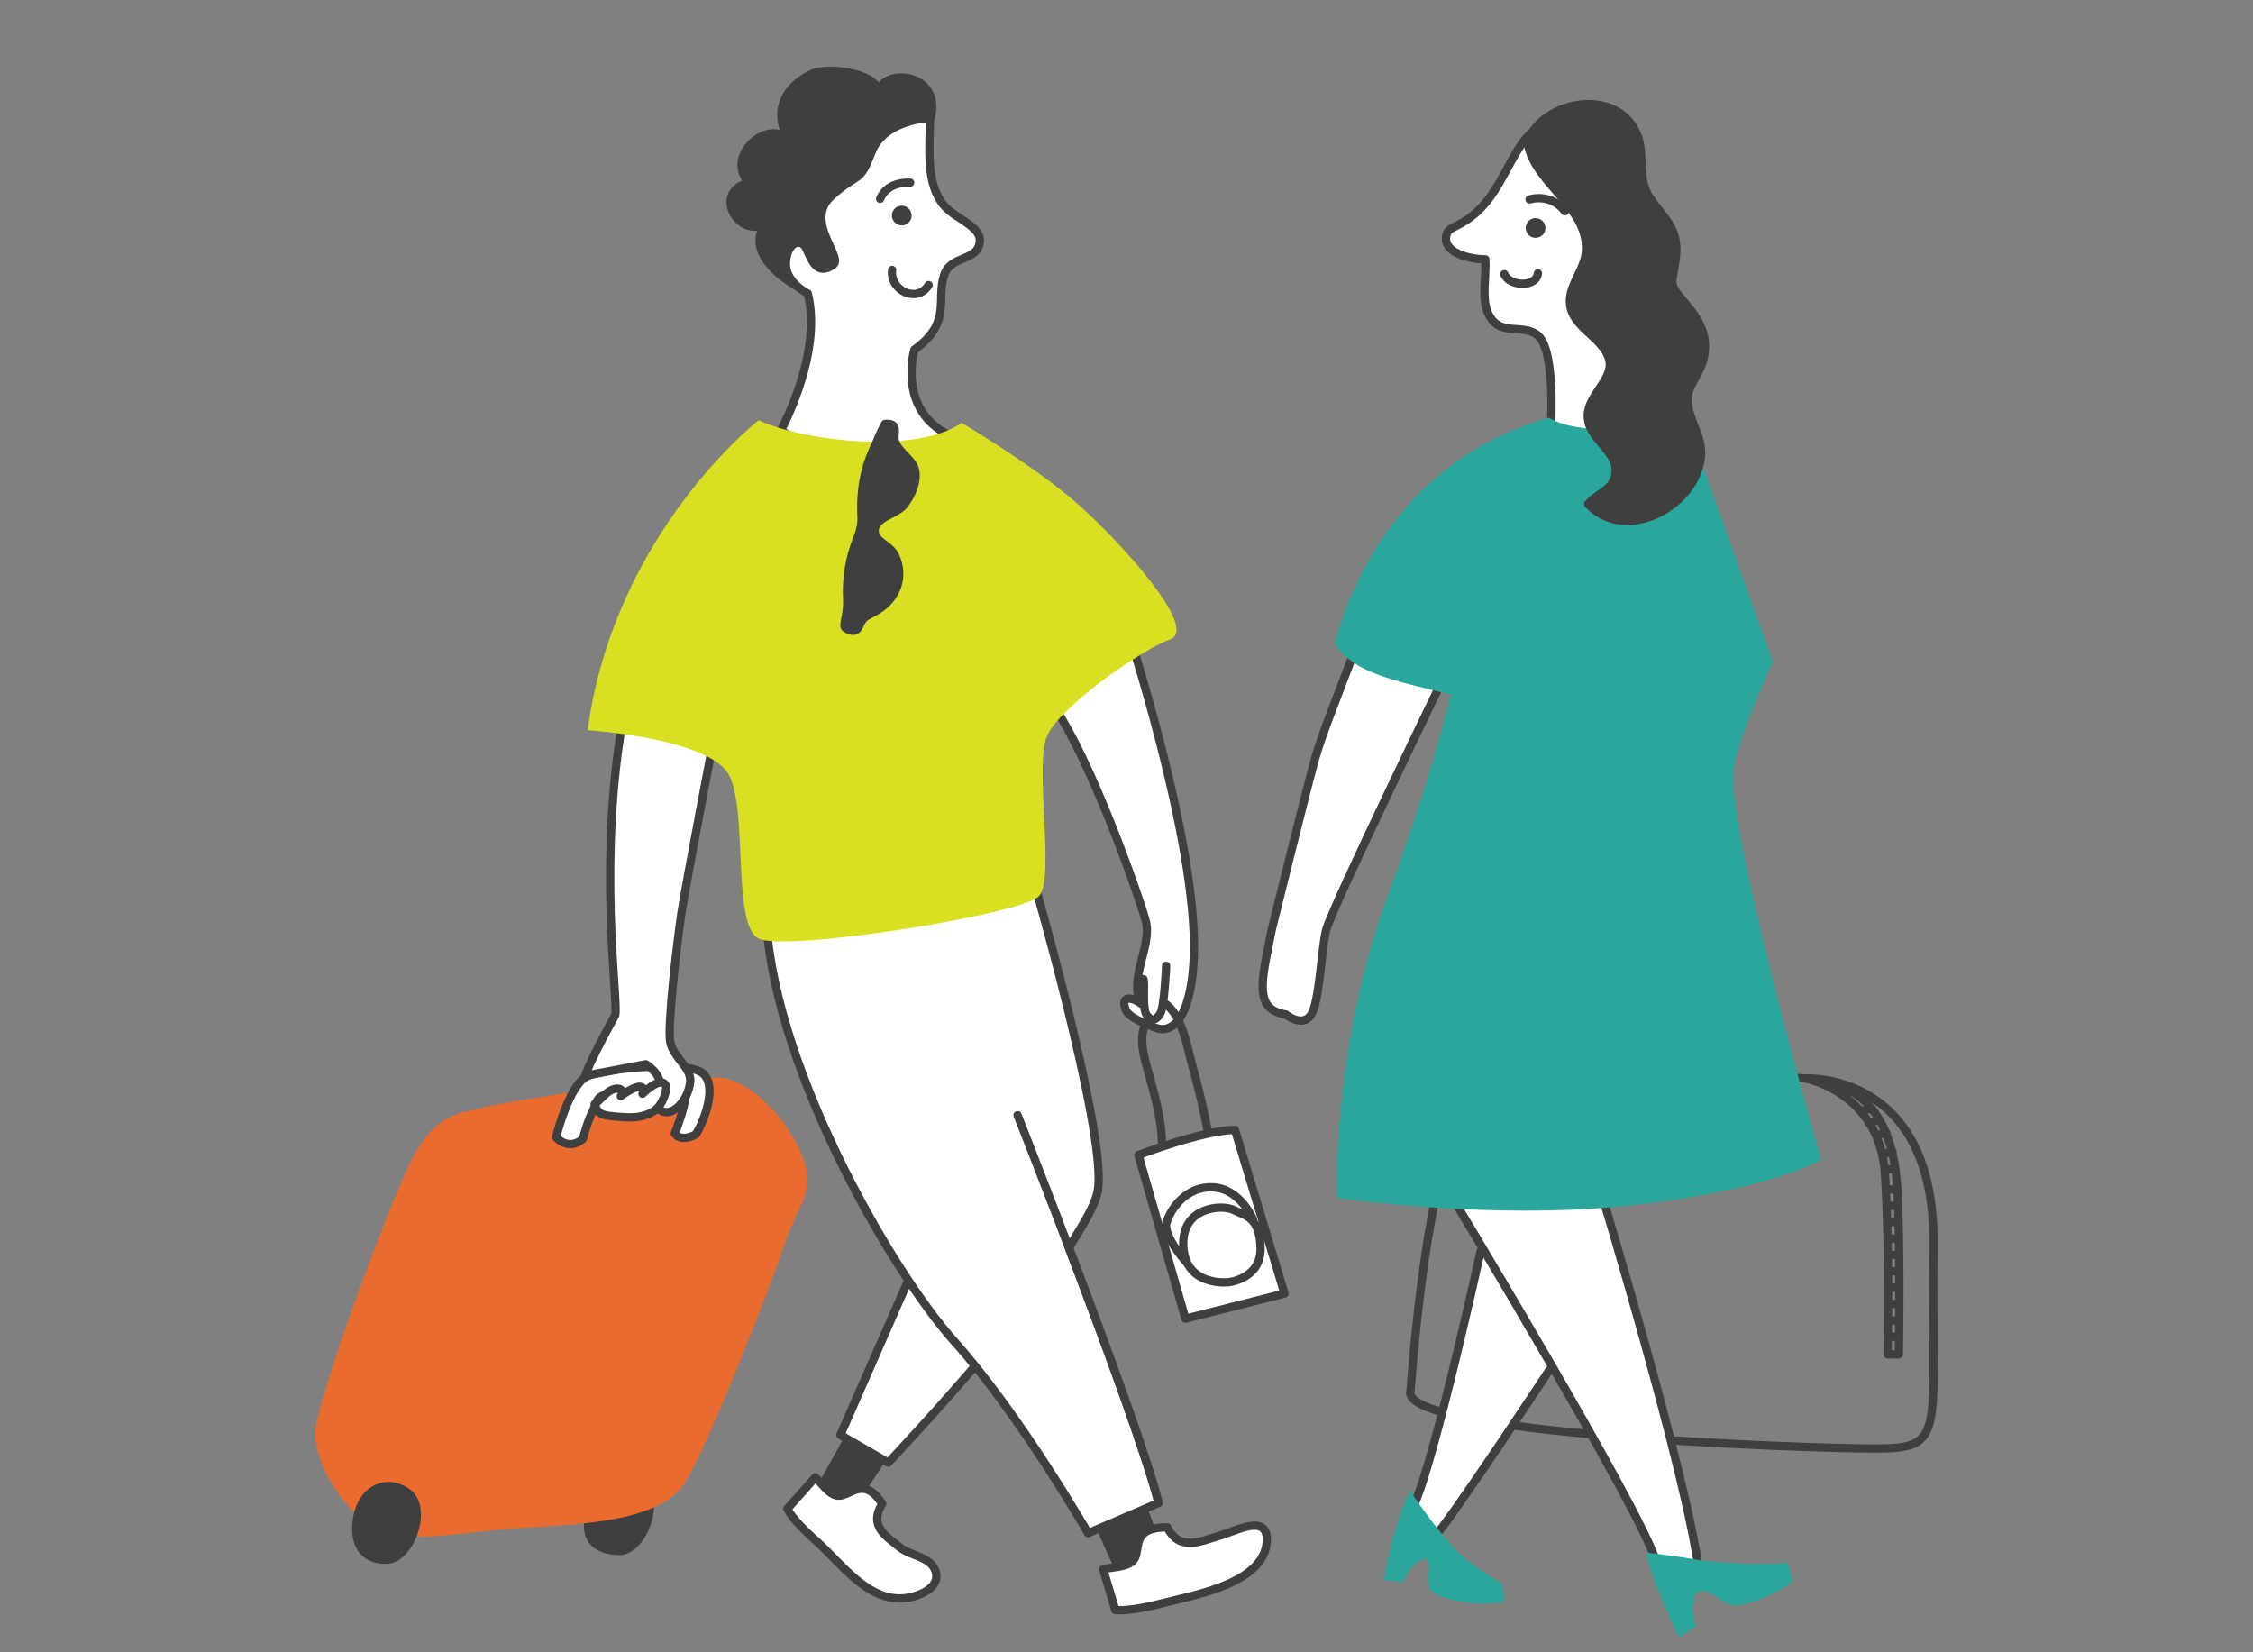 <?xml version="1.0" encoding="UTF-8"?>
<svg xmlns="http://www.w3.org/2000/svg" id="a" width="300" height="220" viewBox="0 0 300 220">
  <rect x="0" y="0" width="300" height="220" fill="#808080" stroke="none"/>
  <defs>
    <style>.b{fill:#3f3f3f;}.b,.c,.d{stroke:#3f3f3f;stroke-linecap:round;stroke-linejoin:round;stroke-width:1.104px;}.c{fill:#fff;}.e{fill:#d9e021;}.e,.f,.g{stroke-width:0px;}.f{fill:#ea6b2f;}.g{fill:#2ba69d;}.d{fill:none;}</style>
  </defs>
  <path class="c" d="M193.191,88.241s-15.995,32.878-16.638,35.687-.856,9.592-2.017,11.252-3.321-.105-3.321-.105c-4.41-.705-3.179-4.626-1.858-11.374,0,0,4.451-18.004,5.7-22.491s3.912-10.422,6.67-18.422"></path>
  <path class="d" d="M187.821,185.132s1.934-27.078,5.802-32.88c3.868-5.802,5.802-9.671,17.407-9.671s29.422,1.016,29.422,1.016c0,0,17.271-1.016,16.997,22.194-.297,25.142,1.934,27.078-7.737,27.078s-63.826-1.934-61.892-7.737Z"></path>
  <path class="d" d="M240.453,143.597s9.872,1.868,10.543,12.764c.671,10.896.335,23.971.335,23.971h1.509s.335-19.781-.503-24.977-3.316-11.279-11.884-11.758Z"></path>
  <line class="d" x1="251.498" y1="177.986" x2="252.672" y2="177.986"></line>
  <line class="d" x1="251.498" y1="175.806" x2="252.672" y2="175.806"></line>
  <line class="d" x1="251.498" y1="173.627" x2="252.672" y2="173.627"></line>
  <line class="d" x1="251.498" y1="171.448" x2="252.672" y2="171.448"></line>
  <line class="d" x1="251.498" y1="169.269" x2="252.672" y2="169.269"></line>
  <line class="d" x1="251.498" y1="167.09" x2="252.672" y2="167.09"></line>
  <line class="d" x1="251.498" y1="164.91" x2="252.672" y2="164.91"></line>
  <line class="d" x1="251.498" y1="162.731" x2="252.672" y2="162.731"></line>
  <line class="d" x1="251.498" y1="160.552" x2="252.672" y2="160.552"></line>
  <line class="d" x1="251.498" y1="158.373" x2="252.672" y2="158.373"></line>
  <line class="d" x1="251.163" y1="155.691" x2="252.336" y2="155.691"></line>
  <line class="d" x1="250.66" y1="153.679" x2="252.001" y2="153.344"></line>
  <line class="d" x1="249.822" y1="151.164" x2="251.163" y2="150.829"></line>
  <line class="d" x1="248.816" y1="149.488" x2="250.157" y2="149.153"></line>
  <line class="d" x1="248.313" y1="147.812" x2="249.235" y2="147.56"></line>
  <path class="c" d="M222.616,59.939c-5.46.666-10.968,1.909-16.589,1.659.63-3.197,1.236-14.613-1.16-16.851-2.002-1.87-5.284.352-6.757-3.14-.848-2.01-.201-4.703-.325-7.078-2.317.001-6.095-1.016-5.08-3.556.508-1.016,2.809-.905,5.587-4.572,3.965-5.293,4.919-13.567,13.488-8.207,5.307,3.319,7.389,13.481,8.696,19.344,1.747,7.838,1.597,15.009,2.139,22.4Z"></path>
  <path class="c" d="M206.311,182.411s-12.529,19.038-15.217,22.127l-2.792-4.182c2.786-6.178,8.86-33.786,8.86-33.786"></path>
  <path class="g" d="M200.374,213.154c-2.247.935-9.047-.01-9.925-1.529s.548-4.714-1.127-3.969-2.471,3.01-2.471,3.01l-2.607-.308s1.512-8.313,3.516-11.85c0,0,4.851,7.296,7.837,9.422,2.986,2.126,4.464,3.023,4.464,3.023l.313,2.202Z"></path>
  <path class="c" d="M193.358,159.41s24.929,41.227,27.125,48.398l5.747,1.456c-1.601-12.75-13.048-50.564-13.048-50.564"></path>
  <path class="g" d="M238.728,210.41c-.714,1.071-6.659,3.946-8.378,3.251-1.719-.695-3.799-2.953-4.615-1.236s.087,4.128.087,4.128l-2.264,1.446s-3.536-7.015-4.347-11.279c0,0,4.998.595,6.664.952,1.666.357,9.997.833,12.139.357l.714,2.38Z"></path>
  <path class="g" d="M206.237,55.614c3.894,2.447,15.363,2.246,17.099-3.017l12.74,35.538s-5.029,10.729-5.274,14.968c-.498,8.621,11.683,51.303,11.683,51.303,0,0-6.603,4.064-25.398,6.095-18.794,2.032-39.112-1.016-39.112-1.016,0,0-.508-20.318,6.603-39.62,6.283-17.053,8.584-27.372,8.584-27.372-8.046-2.012-12.739-2.881-15.422-6.705,0,0,4.694-23.469,28.498-30.174Z"></path>
  <path class="b" d="M203.393,18.907c.836,5.547,8.113,8.583,7.793,14.483-.141,2.606-2.513,4.721-2.102,7.317.448,2.823,3.932,4.106,5.037,6.698,1.423,3.337-4.115,5.62-2.35,9.552.855,1.904,3.518,3.553,3.362,5.87-.169,2.513-2.455,2.746-3.65,4.293,4.477,4.818,12.626,1.144,14.584-4.46,1.197-3.427-.325-4.946-1.134-7.888-.904-3.286,1.253-4.155,1.94-7.186.64-2.825-.668-5.097-2.347-7.049-2.714-3.155-1.748-2.483-1.346-6.542.364-3.682-1.803-5.103-3.53-7.712-1.622-2.45-.64-5.228-1.493-7.878-2.246-6.969-12.753-5.21-14.764.503Z"></path>
  <circle class="b" cx="204.47" cy="30.357" r=".762"></circle>
  <path class="d" d="M203.667,26.557c1.773-.498,3.621.105,4.694,1.565"></path>
  <path class="d" d="M200.314,36.504c.616,1.617,4.238,1.843,4.47-.112"></path>
  <path class="c" d="M152.595,122.779c-.559-2.459-8.493-25.368-13.969-30.844-5.476-5.476,11.064-9.499,11.064-9.499,0,0,9.834,29.503,9.276,44.926-.255,7.044-2.347,10.729-5.364,9.387-1.077-.479-3.331-1.208-3.748-2.398-.667-1.9.988-1.541,2.072-.731-1.668-3.283,1.419-7.548.671-10.84Z"></path>
  <path class="b" d="M82.217,206.489s-4.887.152-3.739-4.689,3.481-6.385,6.662-4.32.316,9.449-2.923,9.008Z"></path>
  <path class="f" d="M76.072,145.443s-10.255,1.525-12.546,2.199-5.687.554-8.947,7.239c-3.26,6.685-12.458,31.672-12.606,35.823s4.126,11.481,8.978,13.164c4.852,1.683,10.956.011,18.907-.462,7.951-.473,18.166-.867,21.372-6.042s11.516-26.416,13.213-31.645,4.405-7.022,2.315-12.008-6.835-9.688-10.595-10.199-20.093,1.932-20.093,1.932Z"></path>
  <polygon class="b" points="119.071 191.733 111.903 202.662 108.305 199.862 114.421 188.92 119.071 191.733"></polygon>
  <path class="c" d="M108.663,205.155c-3.255-2.863-3.818-4.264-3.818-4.264l3.719-4.186c.674.55,1.79,2.38,3.054,2.447,1.626.086,3.358-2.761,5.854,1.077-1.897,3.043.687,4.412,2.399,5.83,1.275,1.056,3.944,1.204,4.643,2.994.93,2.383-2.29,3.554-4.011,3.738-4.978.535-8.516-4.712-11.84-7.636Z"></path>
  <polygon class="b" points="149.835 194.414 154.942 208.16 149.552 210.171 143.878 197.431 149.835 194.414"></polygon>
  <path class="c" d="M146.225,158.205c-1.006,8.046-27.95,36.544-27.95,36.544l-6.37-3.688,11.186-25.48"></path>
  <path class="c" d="M142.349,166.195c4.651,12.225,10.247,27.407,11.922,33.918l-9.387,4.023s-9.052-15.757-17.769-25.48c-8.717-9.723-24.81-37.885-25.145-57.666l35.203-5.364s10.058,34.532,9.052,42.579c-.324,2.591-2.708,5.699-3.875,7.99Z"></path>
  <path class="c" d="M135.496,148.482s15.757,39.897,18.775,51.631"></path>
  <path class="c" d="M168.673,204.538c-.441-2.787-4.063-.692-6.475,0-2.318.665-5.111,2.092-6.769-1.174-5.003,0-3.427,3.02-4.474,4.342-.814,1.029-3.156.965-4.06,1.232l1.619,5.428s1.619.293,6.18-.88,14.421-2.787,13.979-8.949Z"></path>
  <path class="b" d="M51.195,207.655s-4.068.275-3.739-4.689c.273-4.124,3.481-6.385,6.662-4.32,3.181,2.066.316,9.449-2.923,9.008Z"></path>
  <path class="c" d="M74.042,151.433s1.739-7.109,4.227-8.166c2.488-1.057,12.379-1.915,14.925-.601,2.546,1.313.709,6.385-.539,8.376,0,0-1.933,1.122-2.801-.106,0,0,1.444-3.656,1.366-4.903s-5.301-.851-8.709-.578c-3.408.273-2.821,1.017-3.546,2.395s-1.346,3.78-1.346,3.78c0,0-1.666,1.716-3.578-.197Z"></path>
  <path class="c" d="M77.936,143.227s.268-1.319,3.992-8.081c.399-2.429-2.414-20.541,1.125-40.041l.922-4.955,11.665,5.09s-4.363,22.666-4.92,26.427-1.906,15.192-1.462,17.157,2.785,3.402,2.653,5.132c-.203,2.677-2.85,5.532-4.526,3.353,0,0,.28-.628.503-2.514s-1.896-3.092-1.896-3.092l-8.057,1.525Z"></path>
  <path class="b" d="M105.098,18.712c-2.31-3.776-.632-7.246,3.13-8.918,2.012-.894,8.139-.139,8.717,2.235,1.341-3.129,8.493-2.012,6.972,3.672-.76,2.838-2.939,8.42-3.489,11.409-.709,3.85-.424,10.446-4.209,12.759-4.34,2.652-18.557-4.407-14.283-10.022-3.645,1.827-7.164-4.221-2.201-5.524-3.353-3.576,2.682-8.717,5.363-5.61Z"></path>
  <path class="c" d="M123.828,15.701c0,3.854-.659,8.789,1.946,11.75,1.449,1.647,4.861,2.682,4.694,4.694-.223,2.673-3.793,1.827-4.701,4.351-1.213,3.368,1.103,6.378-4.015,10.066,0,0-2.347,8.046,4.694,11.399,0,0-9.052,8.382-22.463-.671,0,0,5.588-10.17,3.576-18.216,0,0-3.135-1.492-2.906-4.247.224-2.682,2.012-3.129,2.682-1.788s1.341,3.8,3.576,2.235c1.479-1.035-3.911-5.811-.224-9.164,3.688-3.353,3.688-1.509,5.364-5.867s7.777-4.542,7.777-4.542Z"></path>
  <circle class="b" cx="120.074" cy="28.701" r=".762"></circle>
  <path class="e" d="M128.062,56.305c-6.091,4.209-20.993,2.465-27.04-.356,0,0-19.213,14.943-22.771,41.272,0,0,16.367,1.067,18.857,6.049,2.491,4.981.356,19.925,3.914,21.704,3.558,1.779,35.224-3.202,37.359-5.693s-.712-17.434,1.067-21.348c1.779-3.914,12.453-11.385,16.367-12.809,3.914-1.423-6.76-13.164-12.453-18.146-5.693-4.981-15.299-10.674-15.299-10.674Z"></path>
  <path class="b" d="M116.167,81.606c3.181-1.586,4.406-4.69,2.988-7.676-.698-1.471-3.188-1.915-2.606-3.76.436-1.382,2.933-1.78,3.873-3.003.967-1.259,1.794-3.133,1.392-4.684-.388-1.499-2.82-2.628-2.706-4.332.065-.977.282-1.83-1.255-1.708,0,0-.829,1.56-1.122,2.405s-2.383,4.064-2.007,10.247c0,0,.041,1.061-.524,2.464s-1.579,4.217-1.394,8.174c.109,2.323-.721,3.604-.162,3.933s1.349.673,1.771-.355.906-1.283,1.75-1.704Z"></path>
  <path class="c" d="M155.277,128.59s-.224,5.476-.782,6.37-1.118,1.118-1.788.224-.224-4.023-.447-4.805"></path>
  <path class="d" d="M154.942,133.507c2.429,1.43,3.112,5.81,3.8,8.285.891,3.206,1.671,6.468,2.234,9.708"></path>
  <path class="d" d="M152.371,136.748c-.772,1.925.197,4.782.722,6.691.735,2.671,1.589,5.837,1.625,8.619"></path>
  <path class="c" d="M151.589,153.791s8.382-3.241,12.852-3.353l6.594,21.792-13.187,3.353-6.258-21.792Z"></path>
  <path class="c" d="M158.35,168.487s-3.576-3.8-3.017-5.7,2.682-4.917,6.258-4.694,5.252,4.247,5.252,4.247"></path>
  <path class="c" d="M163.603,170.722s-5.7.671-6.035-4.694,5.141-5.7,6.705-4.917,3.464.894,3.576,5.029-4.247,4.582-4.247,4.582Z"></path>
  <path class="d" d="M123.65,37.956c-1.553,2.505-5.196.7-4.861-2.012"></path>
  <path class="d" d="M121.192,24.322c-1.681-.051-3.288.509-3.997,2.152"></path>
  <path class="c" d="M86.953,148.007c-1.373.851-2.842.834-4.593.692-2.139-.174-2.703-.26-3.188-1.678.721-.521,1.497-1.605,2.362-1.937,1.007-.386,1.601.039,1.126.861.666-.549,3.484-2.331,2.893-.317.731-.746,2.913-2.465,3.174-.806,0,0-.194,2.207-1.774,3.185Z"></path>
</svg>
